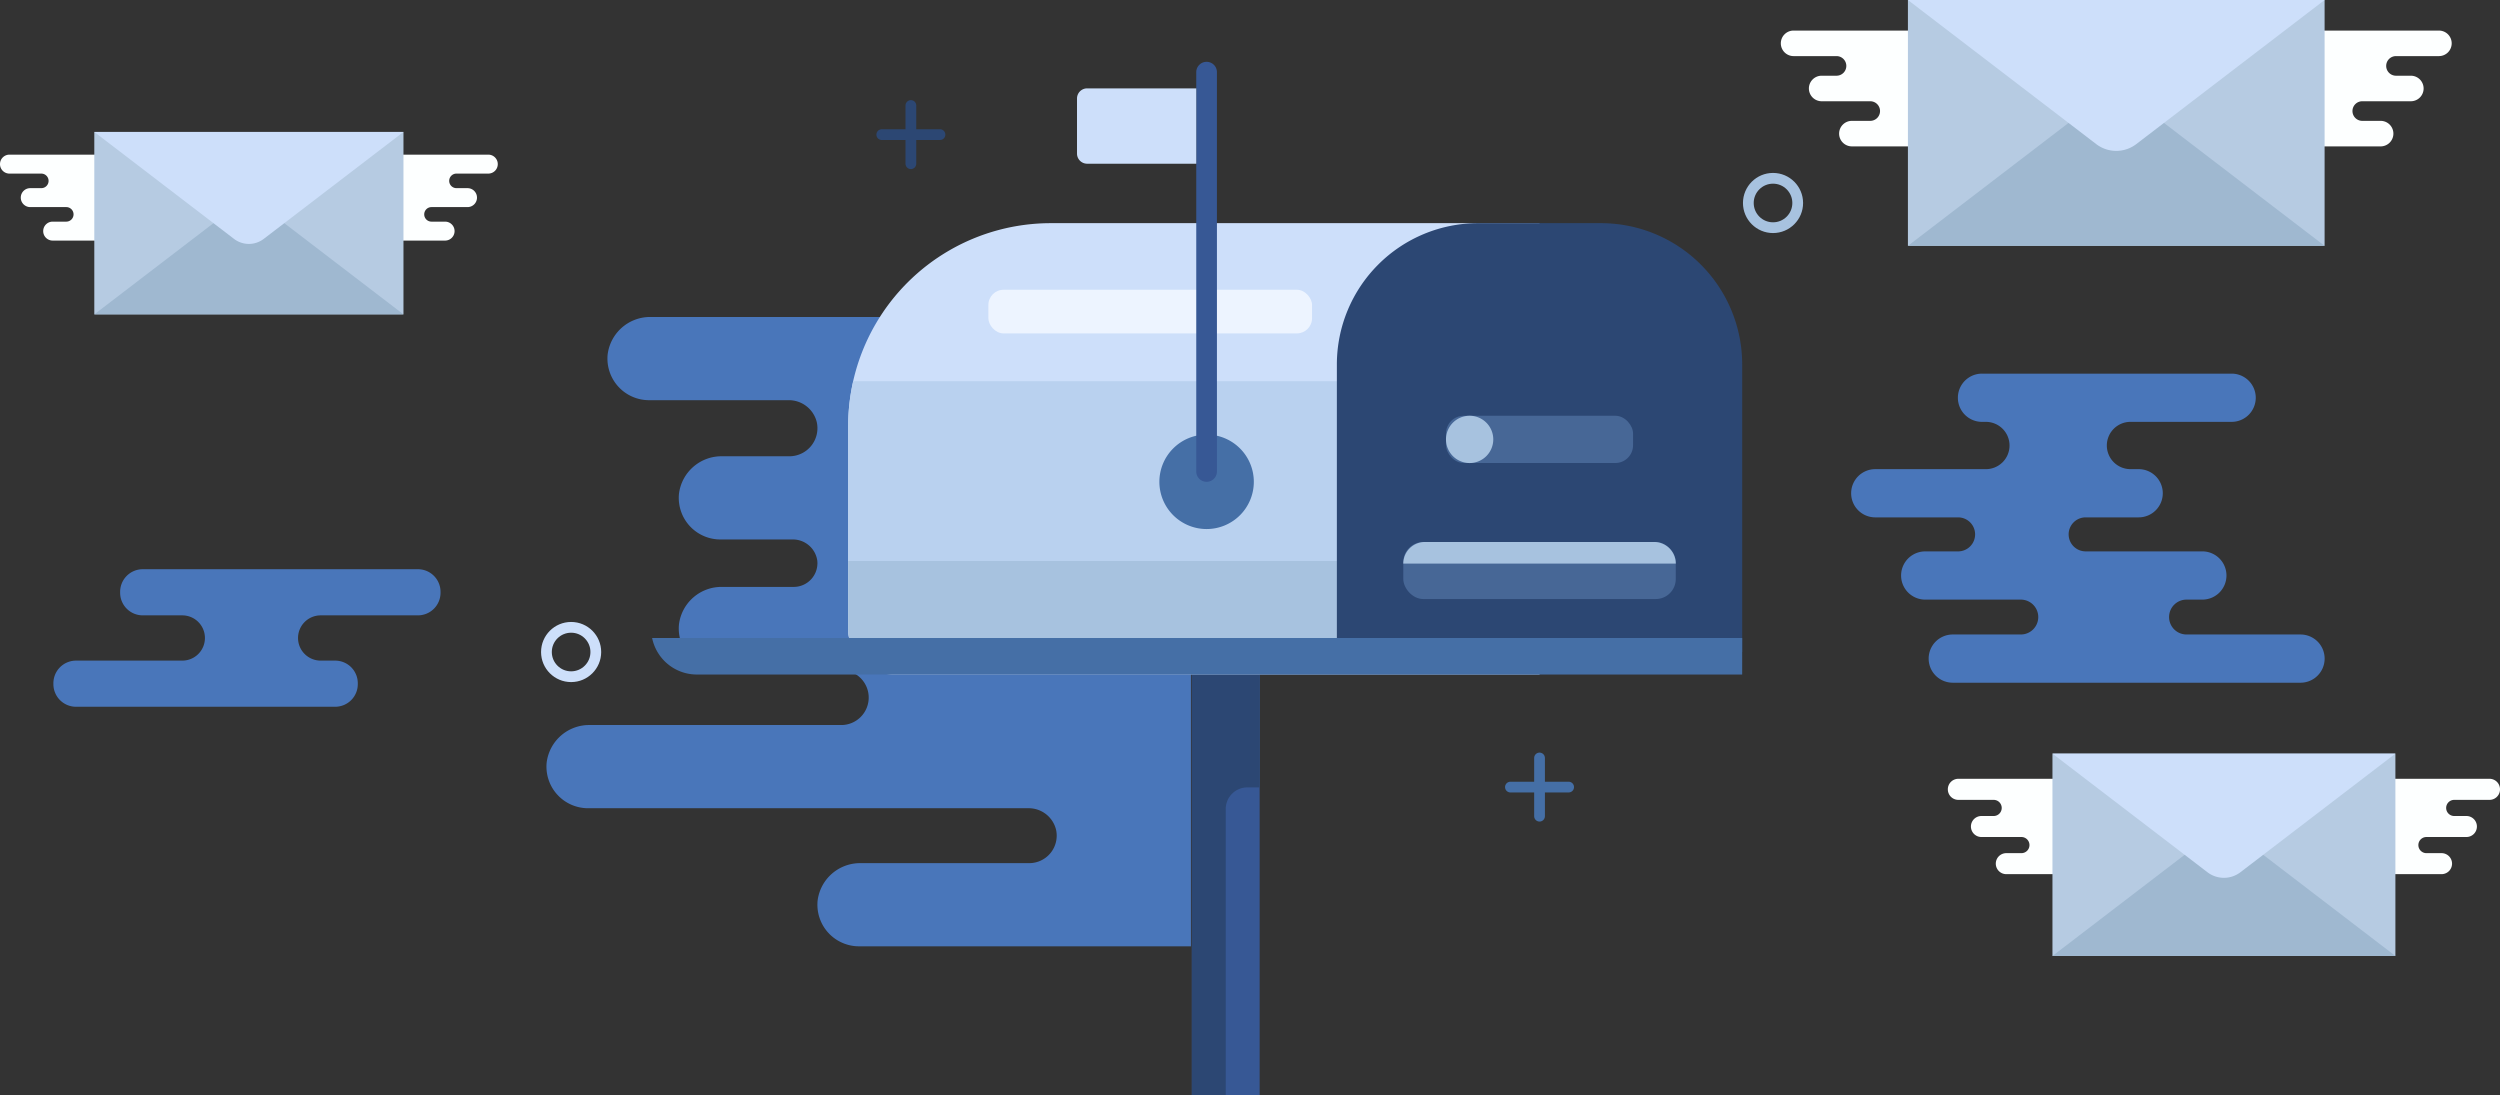 <svg xmlns="http://www.w3.org/2000/svg" width="348.943" height="152.884" viewBox="0 0 348.943 152.884">
  <rect x="0" y="0" width="348.943" height="152.884" fill="#333333" stroke="none"/>
  <g id="Group_1327" data-name="Group 1327" transform="translate(-452.036 -64.146)">
    <path id="Path_1561" data-name="Path 1561" d="M563.44,138.795V97.337H523.822a5.974,5.974,0,0,0-6.028,5.235,5.807,5.807,0,0,0,5.779,6.377h19.44A4.011,4.011,0,0,1,547,112.087a3.92,3.92,0,0,1-3.84,4.691h-9.383a5.974,5.974,0,0,0-6.028,5.235,5.806,5.806,0,0,0,5.779,6.376h10.047a3.442,3.442,0,0,1,3.483,2.97,3.312,3.312,0,0,1-3.294,3.653h-9.987a5.974,5.974,0,0,0-6.028,5.236,5.806,5.806,0,0,0,5.779,6.376H550.4a3.833,3.833,0,0,1,3.832,3.834h0a3.832,3.832,0,0,1-3.832,3.832h-35.09a5.974,5.974,0,0,0-6.028,5.236,5.806,5.806,0,0,0,5.779,6.376h61.437a3.926,3.926,0,0,1,3.9,3.074,3.838,3.838,0,0,1-3.76,4.592h-23.51A5.974,5.974,0,0,0,547.1,178.8a5.807,5.807,0,0,0,5.779,6.376h46.328V138.795Z" transform="translate(19.055 11.054)" fill="#4976ba"/>
    <rect id="Rectangle_486" data-name="Rectangle 486" width="9.464" height="58.732" transform="translate(618.39 158.298)" fill="#375895"/>
    <path id="Path_1562" data-name="Path 1562" d="M581.56,193.507V153.543a3.017,3.017,0,0,1,3.017-3.017h1.716v-15.75h-9.463v58.731Z" transform="translate(41.561 23.523)" fill="#2c4773"/>
    <path id="Path_1563" data-name="Path 1563" d="M637.343,147.579V87.512h-68.21A28.287,28.287,0,0,0,540.845,115.8v28.343a6.333,6.333,0,0,0,1.02,3.437Z" transform="translate(29.577 7.782)" fill="#cddffa"/>
    <path id="Path_1564" data-name="Path 1564" d="M541.555,104.061a28.279,28.279,0,0,0-.711,6.227v28.343a6.375,6.375,0,0,0,6.375,6.375h90.123V104.061Z" transform="translate(29.577 13.293)" fill="#b9d1ef"/>
    <path id="Path_1565" data-name="Path 1565" d="M637.343,135.617V122.889h-96.5v9.471a6.308,6.308,0,0,0,.922,3.257Z" transform="translate(29.577 19.564)" fill="#a7c2df"/>
    <path id="Rectangle_487" data-name="Rectangle 487" d="M19.724,0H36.851A19.724,19.724,0,0,1,56.575,19.724V59.858a0,0,0,0,1,0,0H0a0,0,0,0,1,0,0V19.724A19.724,19.724,0,0,1,19.724,0Z" transform="translate(638.632 95.294)" fill="#2c4773"/>
    <path id="Path_1566" data-name="Path 1566" d="M672.467,130.947H520.316a6.378,6.378,0,0,0,6.248,5.1h145.9Z" transform="translate(22.74 22.248)" fill="#456fa6"/>
    <circle id="Ellipse_50" data-name="Ellipse 50" cx="3.446" cy="3.446" r="3.446" transform="translate(696.064 89.033)" fill="none" stroke="#a7c2df" stroke-linecap="round" stroke-linejoin="round" stroke-width="1.5"/>
    <circle id="Ellipse_51" data-name="Ellipse 51" cx="3.446" cy="3.446" r="3.446" transform="translate(528.306 151.707)" fill="none" stroke="#cddffa" stroke-linecap="round" stroke-linejoin="round" stroke-width="1.5"/>
    <g id="Group_1314" data-name="Group 1314" transform="translate(575.111 78.871)">
      <line id="Line_66" data-name="Line 66" y2="8.127" transform="translate(4.063)" fill="none" stroke="#2c4773" stroke-linecap="round" stroke-linejoin="round" stroke-width="1.5"/>
      <line id="Line_67" data-name="Line 67" x1="8.127" transform="translate(0 4.064)" fill="none" stroke="#2c4773" stroke-linecap="round" stroke-linejoin="round" stroke-width="1.5"/>
    </g>
    <g id="Group_1315" data-name="Group 1315" transform="translate(662.856 169.941)">
      <line id="Line_68" data-name="Line 68" y2="8.127" transform="translate(4.064 0)" fill="none" stroke="#456fa6" stroke-linecap="round" stroke-linejoin="round" stroke-width="1.5"/>
      <line id="Line_69" data-name="Line 69" x1="8.127" transform="translate(0 4.064)" fill="none" stroke="#456fa6" stroke-linecap="round" stroke-linejoin="round" stroke-width="1.5"/>
    </g>
    <rect id="Rectangle_488" data-name="Rectangle 488" width="45.177" height="6.095" rx="2.125" transform="translate(589.991 104.589)" fill="#edf4ff"/>
    <path id="Path_1567" data-name="Path 1567" d="M580.021,109.651a6.591,6.591,0,1,0,6.591,6.591A6.592,6.592,0,0,0,580.021,109.651Z" transform="translate(40.429 15.155)" fill="#456fa6"/>
    <path id="Path_1568" data-name="Path 1568" d="M578.735,129.241h0a1.443,1.443,0,0,1-1.444-1.442V72.063a1.444,1.444,0,0,1,1.444-1.444h0a1.443,1.443,0,0,1,1.442,1.444V127.8A1.442,1.442,0,0,1,578.735,129.241Z" transform="translate(41.715 2.156)" fill="#375895"/>
    <path id="Rectangle_489" data-name="Rectangle 489" d="M1.417,0H16.645a0,0,0,0,1,0,0V10.517a0,0,0,0,1,0,0H1.417A1.417,1.417,0,0,1,0,9.1V1.417A1.417,1.417,0,0,1,1.417,0Z" transform="translate(602.361 76.48)" fill="#cddffa"/>
    <path id="Path_1569" data-name="Path 1569" d="M511.663,127.029v-.124a3.159,3.159,0,0,0-3.158-3.159H470.1a3.159,3.159,0,0,0-3.158,3.159v.124a3.159,3.159,0,0,0,3.158,3.158h5.519a3.159,3.159,0,0,1,3.159,3.158h0a3.159,3.159,0,0,1-3.159,3.159H460.785a3.159,3.159,0,0,0-3.159,3.158v.124a3.159,3.159,0,0,0,3.159,3.159h36.171a3.158,3.158,0,0,0,3.158-3.159v-.124a3.158,3.158,0,0,0-3.158-3.158h-2.024a3.159,3.159,0,0,1-3.159-3.159h0a3.159,3.159,0,0,1,3.159-3.158h13.573A3.159,3.159,0,0,0,511.663,127.029Z" transform="translate(1.862 19.849)" fill="#4976ba"/>
    <path id="Path_1570" data-name="Path 1570" d="M690.238,137.242h0a2.433,2.433,0,0,1,2.434-2.433h2.21a3.365,3.365,0,0,0,3.366-3.366h0a3.365,3.365,0,0,0-3.366-3.365H678.593a2.375,2.375,0,0,1-2.374-2.374h0a2.374,2.374,0,0,1,2.374-2.374h7.4a3.366,3.366,0,0,0,3.366-3.366h0a3.365,3.365,0,0,0-3.366-3.365h-1.143a3.3,3.3,0,0,1-3.3-3.3h0a3.3,3.3,0,0,1,3.3-3.3h14.12a3.366,3.366,0,0,0,3.366-3.366h0a3.366,3.366,0,0,0-3.366-3.365H664.126a3.365,3.365,0,0,0-3.366,3.365h0A3.365,3.365,0,0,0,664.126,110h.543a3.3,3.3,0,0,1,3.3,3.3h0a3.3,3.3,0,0,1-3.3,3.3H649.227a3.365,3.365,0,0,0-3.365,3.365h0a3.366,3.366,0,0,0,3.365,3.366h11.563a2.374,2.374,0,0,1,2.374,2.374h0a2.375,2.375,0,0,1-2.374,2.374H656.2a3.366,3.366,0,0,0-3.366,3.365h0a3.366,3.366,0,0,0,3.366,3.366h13.345a2.434,2.434,0,0,1,2.434,2.433h0a2.435,2.435,0,0,1-2.434,2.434h-9.5a3.365,3.365,0,0,0-3.365,3.365h0a3.365,3.365,0,0,0,3.365,3.366h48.54a3.365,3.365,0,0,0,3.365-3.366h0a3.365,3.365,0,0,0-3.365-3.365H692.672A2.434,2.434,0,0,1,690.238,137.242Z" transform="translate(64.552 13.029)" fill="#4976ba"/>
    <g id="Group_1318" data-name="Group 1318" transform="translate(452.036 82.565)">
      <g id="Group_1316" data-name="Group 1316" transform="translate(0 3.166)">
        <path id="Path_1571" data-name="Path 1571" d="M507.767,81.66h0a1.322,1.322,0,0,0-1.322-1.322h-13.13V92.333h7.1a1.322,1.322,0,0,0,1.322-1.322h0a1.322,1.322,0,0,0-1.322-1.322h-1.9a1.015,1.015,0,0,1-1.014-1.014h0a1.015,1.015,0,0,1,1.014-1.016h5.03a1.322,1.322,0,0,0,1.322-1.322h0a1.322,1.322,0,0,0-1.322-1.322H502A1.016,1.016,0,0,1,500.986,84h0A1.016,1.016,0,0,1,502,82.983h4.443A1.322,1.322,0,0,0,507.767,81.66Z" transform="translate(-438.289 -80.338)" fill="#fdffff"/>
        <path id="Path_1572" data-name="Path 1572" d="M452.036,81.66h0a1.322,1.322,0,0,1,1.322-1.322h13.13V92.333h-7.1a1.322,1.322,0,0,1-1.322-1.322h0a1.322,1.322,0,0,1,1.322-1.322h1.9a1.015,1.015,0,0,0,1.014-1.014h0a1.015,1.015,0,0,0-1.014-1.016h-5.03a1.322,1.322,0,0,1-1.322-1.322h0a1.322,1.322,0,0,1,1.322-1.322H457.8A1.015,1.015,0,0,0,458.817,84h0a1.015,1.015,0,0,0-1.016-1.016h-4.443A1.322,1.322,0,0,1,452.036,81.66Z" transform="translate(-452.036 -80.338)" fill="#fdffff"/>
      </g>
      <g id="Group_1317" data-name="Group 1317" transform="translate(13.163)">
        <rect id="Rectangle_490" data-name="Rectangle 490" width="43.152" height="25.459" transform="translate(0 0)" fill="#b6cbe2"/>
        <path id="Path_1573" data-name="Path 1573" d="M505.063,101.186,483.486,84.675l-21.576,16.511Z" transform="translate(-461.911 -75.727)" fill="#9fb8d0"/>
        <path id="Path_1574" data-name="Path 1574" d="M461.911,77.963l19.5,14.925a3.414,3.414,0,0,0,4.147,0l19.5-14.925Z" transform="translate(-461.911 -77.963)" fill="#cddffa"/>
      </g>
    </g>
    <g id="Group_1321" data-name="Group 1321" transform="translate(723.91 169.336)">
      <g id="Group_1319" data-name="Group 1319" transform="translate(0 3.512)">
        <path id="Path_1575" data-name="Path 1575" d="M717.807,147.158h0a1.467,1.467,0,0,0-1.466-1.468H701.774V159h7.872a1.467,1.467,0,0,0,1.468-1.466h0a1.467,1.467,0,0,0-1.468-1.466h-2.108a1.126,1.126,0,0,1-1.126-1.126h0a1.126,1.126,0,0,1,1.126-1.126h5.579a1.465,1.465,0,0,0,1.466-1.466h0a1.465,1.465,0,0,0-1.466-1.466h-1.7a1.127,1.127,0,0,1-1.126-1.126h0a1.126,1.126,0,0,1,1.126-1.126h4.928A1.466,1.466,0,0,0,717.807,147.158Z" transform="translate(-640.737 -145.69)" fill="#fdffff"/>
        <path id="Path_1576" data-name="Path 1576" d="M655.986,147.158h0a1.467,1.467,0,0,1,1.466-1.468h14.566V159h-7.872a1.466,1.466,0,0,1-1.466-1.466h0a1.466,1.466,0,0,1,1.466-1.466h2.108a1.126,1.126,0,0,0,1.126-1.126h0a1.126,1.126,0,0,0-1.126-1.126h-5.579a1.466,1.466,0,0,1-1.466-1.466h0a1.466,1.466,0,0,1,1.466-1.466h1.706a1.126,1.126,0,0,0,1.125-1.126h0a1.126,1.126,0,0,0-1.125-1.126h-4.93A1.467,1.467,0,0,1,655.986,147.158Z" transform="translate(-655.986 -145.69)" fill="#fdffff"/>
      </g>
      <g id="Group_1320" data-name="Group 1320" transform="translate(14.601)">
        <rect id="Rectangle_491" data-name="Rectangle 491" width="47.867" height="28.241" transform="translate(0.001)" fill="#b6cbe2"/>
        <path id="Path_1577" data-name="Path 1577" d="M714.807,168.817,690.873,150.5,666.94,168.817Z" transform="translate(-666.939 -140.576)" fill="#9fb8d0"/>
        <path id="Path_1578" data-name="Path 1578" d="M666.939,143.056l21.634,16.555a3.786,3.786,0,0,0,4.6,0l21.634-16.555Z" transform="translate(-666.939 -143.056)" fill="#cddffa"/>
      </g>
    </g>
    <g id="Group_1324" data-name="Group 1324" transform="translate(700.597 64.146)">
      <g id="Group_1322" data-name="Group 1322" transform="translate(0 4.267)">
        <path id="Path_1579" data-name="Path 1579" d="M713.609,69.129h0a1.781,1.781,0,0,0-1.782-1.782h-17.7V83.513h9.563a1.782,1.782,0,0,0,1.782-1.782h0a1.782,1.782,0,0,0-1.782-1.782h-2.561a1.368,1.368,0,0,1-1.369-1.368h0a1.369,1.369,0,0,1,1.369-1.369h6.779a1.782,1.782,0,0,0,1.782-1.782h0a1.783,1.783,0,0,0-1.782-1.782h-2.073a1.368,1.368,0,0,1-1.368-1.368h0a1.369,1.369,0,0,1,1.368-1.369h5.988A1.781,1.781,0,0,0,713.609,69.129Z" transform="translate(-619.97 -67.347)" fill="#fdffff"/>
        <path id="Path_1580" data-name="Path 1580" d="M638.5,69.129h0a1.782,1.782,0,0,1,1.782-1.782h17.7V83.513h-9.565a1.782,1.782,0,0,1-1.781-1.782h0a1.782,1.782,0,0,1,1.781-1.782h2.562a1.367,1.367,0,0,0,1.368-1.368h0a1.368,1.368,0,0,0-1.368-1.369H644.2a1.782,1.782,0,0,1-1.782-1.782h0a1.783,1.783,0,0,1,1.782-1.782h2.072a1.368,1.368,0,0,0,1.369-1.368h0a1.369,1.369,0,0,0-1.369-1.369H640.28A1.782,1.782,0,0,1,638.5,69.129Z" transform="translate(-638.498 -67.347)" fill="#fdffff"/>
      </g>
      <g id="Group_1323" data-name="Group 1323" transform="translate(17.741)">
        <rect id="Rectangle_492" data-name="Rectangle 492" width="58.159" height="34.312" fill="#b6cbe2"/>
        <path id="Path_1581" data-name="Path 1581" d="M709.965,95.445l-29.08-22.252L651.807,95.445Z" transform="translate(-651.807 -61.133)" fill="#9fb8d0"/>
        <path id="Path_1582" data-name="Path 1582" d="M651.807,64.146,678.091,84.26a4.6,4.6,0,0,0,5.589,0l26.285-20.114Z" transform="translate(-651.807 -64.146)" fill="#cddffa"/>
      </g>
    </g>
    <g id="Group_1325" data-name="Group 1325" transform="translate(653.866 122.176)">
      <rect id="Rectangle_493" data-name="Rectangle 493" width="26.107" height="6.595" rx="2.474" fill="#476796"/>
      <path id="Path_1583" data-name="Path 1583" d="M606.739,107.678h0a3.3,3.3,0,0,0-3.3,3.3h0a3.3,3.3,0,0,0,3.3,3.3h0a3.3,3.3,0,0,0,3.3-3.3h0A3.3,3.3,0,0,0,606.739,107.678Z" transform="translate(-603.442 -107.678)" fill="#a7c2df"/>
    </g>
    <g id="Group_1326" data-name="Group 1326" transform="translate(647.905 139.795)">
      <rect id="Rectangle_494" data-name="Rectangle 494" width="38.029" height="7.963" rx="2.792" transform="translate(0 0.001)" fill="#476796"/>
      <path id="Path_1584" data-name="Path 1584" d="M637,123.916H598.97a3.021,3.021,0,0,1,3.021-3.021h31.988A3.021,3.021,0,0,1,637,123.916Z" transform="translate(-598.97 -120.895)" fill="#a7c2df"/>
    </g>
  </g>
</svg>
